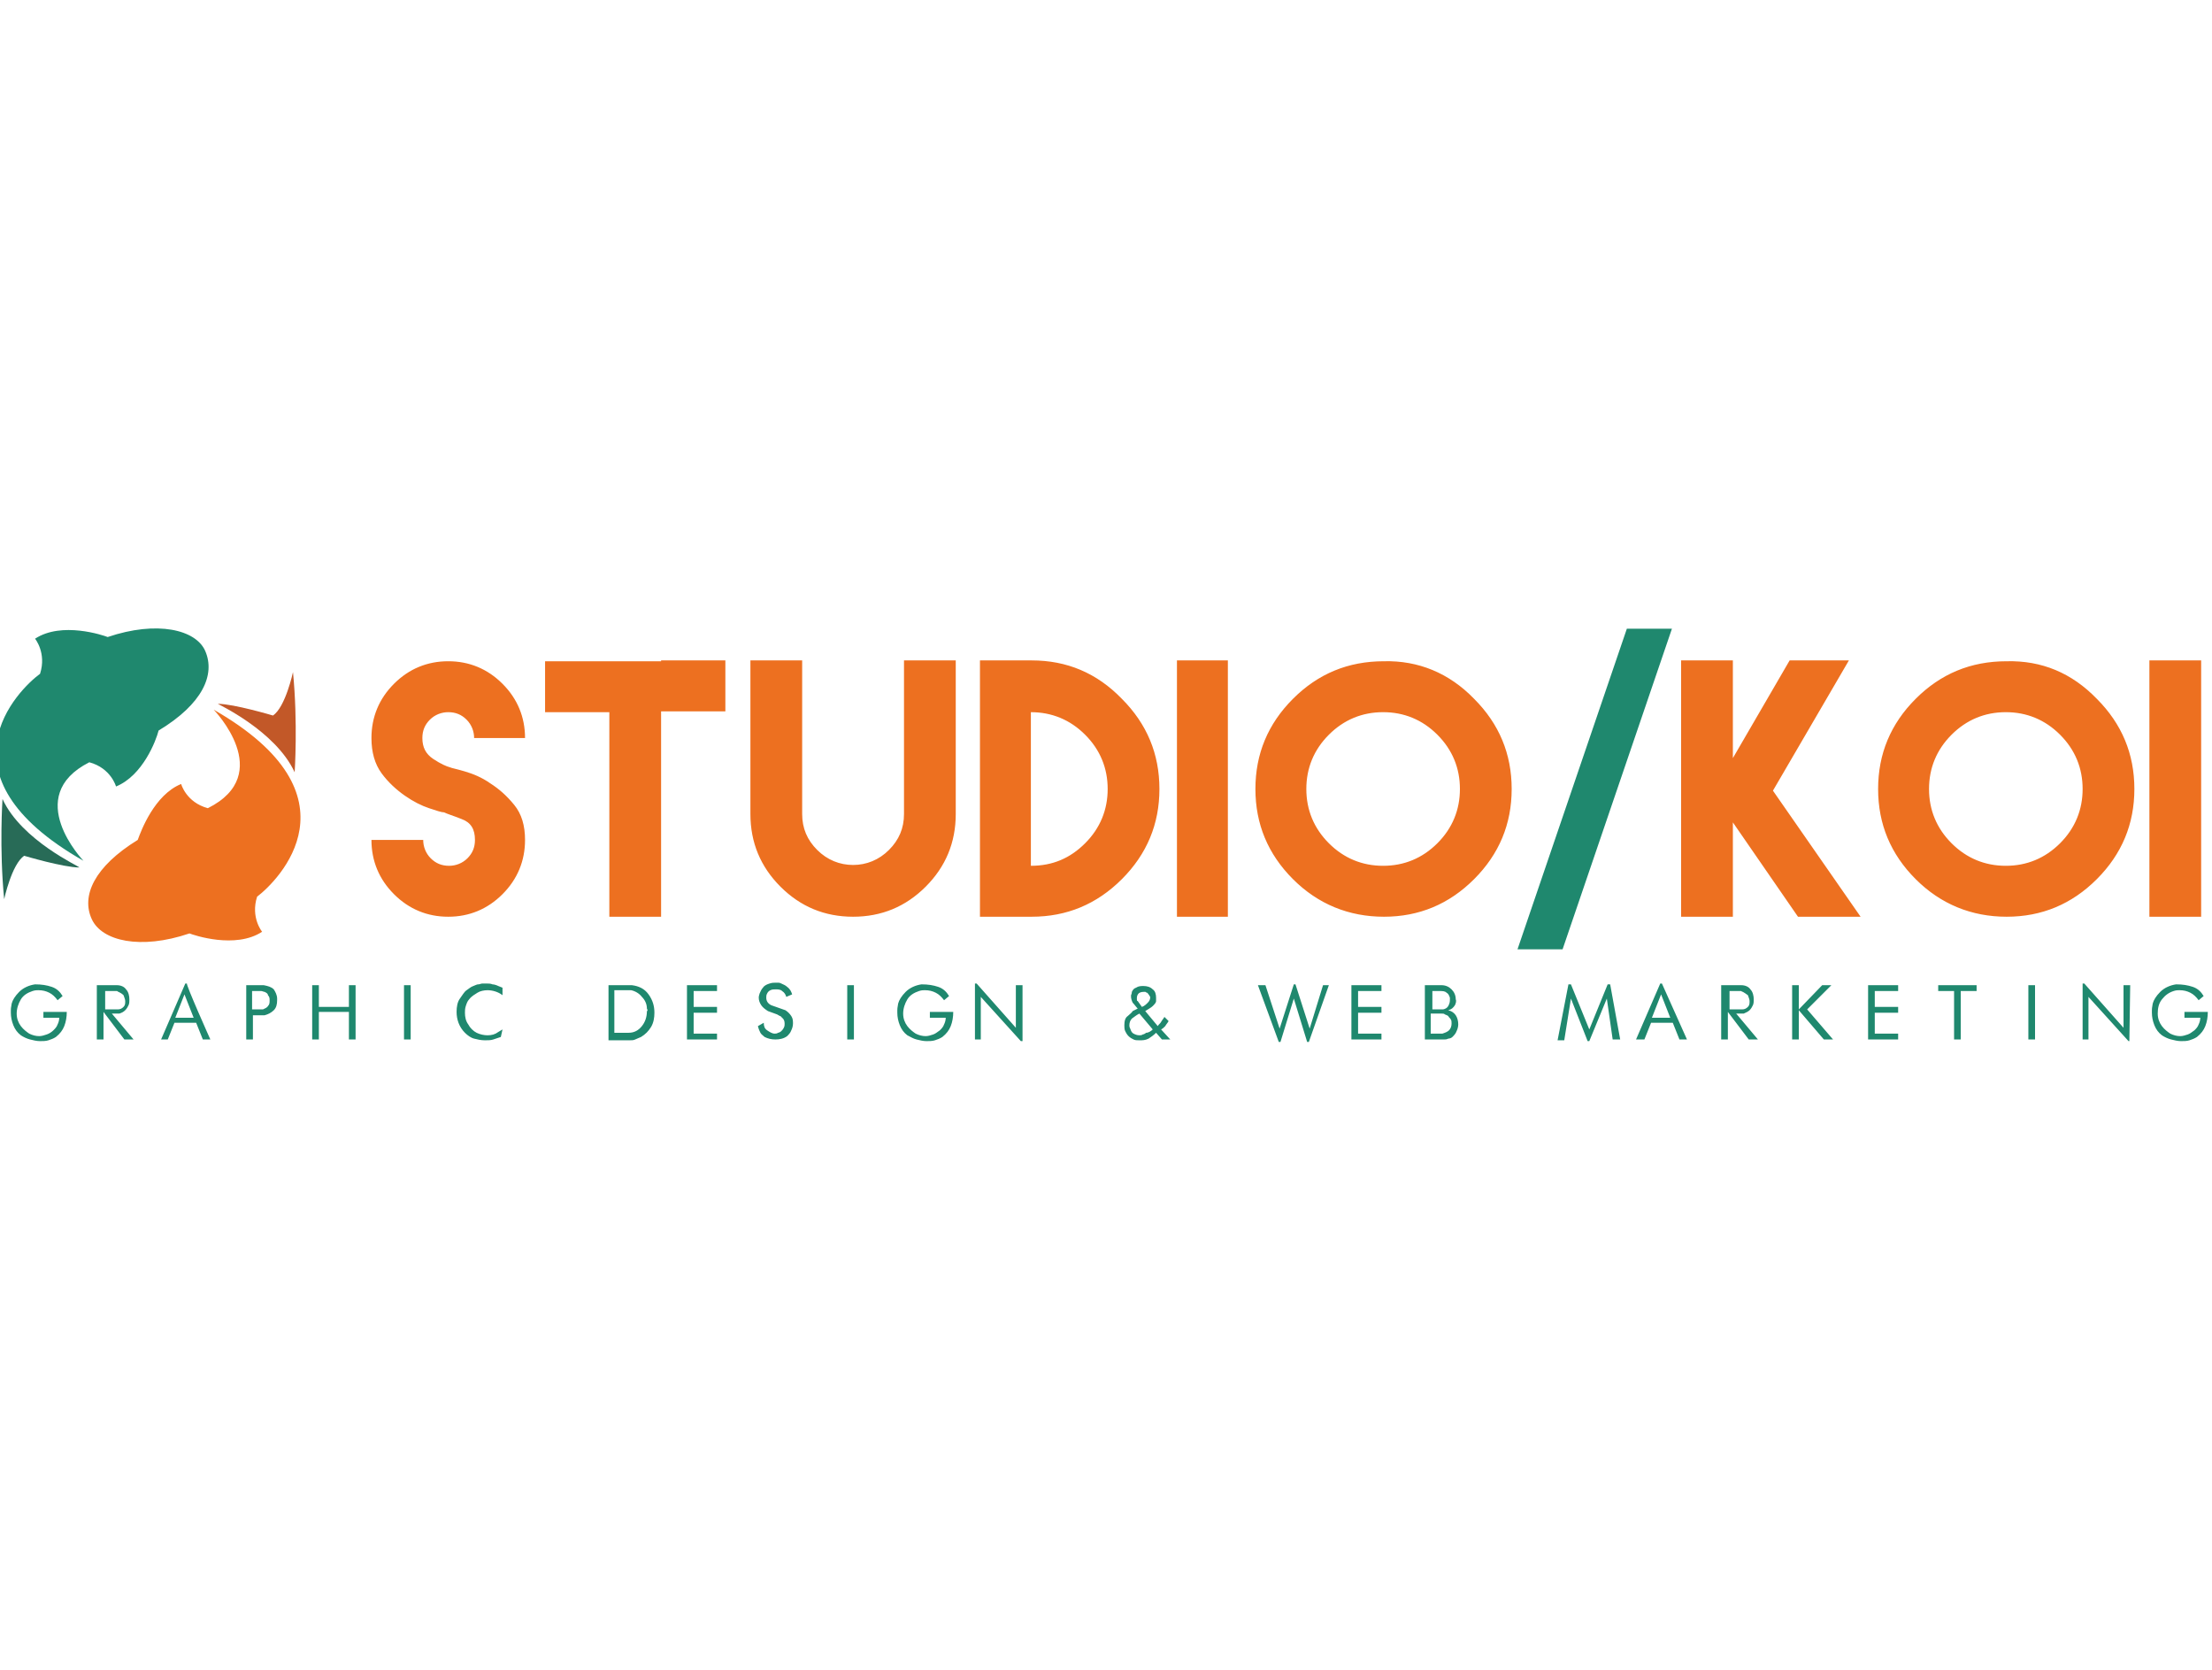 <?xml version="1.0" encoding="utf-8"?>
<!-- Generator: Adobe Illustrator 26.0.1, SVG Export Plug-In . SVG Version: 6.00 Build 0)  -->
<svg version="1.1" id="Layer_1" xmlns:xodm="http://www.corel.com/coreldraw/odm/2003"
	 xmlns="http://www.w3.org/2000/svg" xmlns:xlink="http://www.w3.org/1999/xlink" x="0px" y="0px" viewBox="0 0 265 200"
	 style="enable-background:new 0 0 265 200;" xml:space="preserve">
<style type="text/css">
	.st0{fill:#286B57;}
	.st1{fill:#C25828;}
	.st2{fill:#ED7020;}
	.st3{fill:#1F886E;}
</style>
<g id="Layer_x0020_1">
	<g id="_2510474073216">
		<path class="st0" d="M0.3,95.7c0,0-0.4,5.9,0.2,12c0,0,0.9-4.2,2.4-5.2c0,0,4.7,1.4,6.6,1.4C9.6,103.8,2.6,100.7,0.3,95.7z"/>
		<path class="st1" d="M35.3,92.5c0,0,0.4-5.9-0.2-12c0,0-0.9,4.2-2.4,5.2c0,0-4.7-1.4-6.6-1.4C26,84.3,33,87.5,35.3,92.5z"/>
		<path class="st2" d="M257.5,109.8h6.2V79.1h-6.2V109.8z M11,110.1c1.2,2.6,5.8,3.7,11.7,1.7c0.5,0.2,5.5,1.9,8.7-0.2
			c0,0-1.4-1.7-0.6-4.2c2.5-1.9,12.8-12.1-5.2-22.4c0,0,7.5,7.7-0.7,11.8c-2.6-0.7-3.2-2.9-3.2-2.9c-3.2,1.3-4.8,5.6-5.2,6.7
			C11.3,103.8,9.7,107.3,11,110.1z M51.4,96.8c-0.9-0.3-1.9-0.8-2.9-1.5c-1-0.7-2-1.6-2.8-2.7c-0.8-1.1-1.2-2.5-1.2-4.2
			c0-2.5,0.9-4.7,2.7-6.5c1.8-1.8,4-2.7,6.5-2.7c2.5,0,4.7,0.9,6.5,2.7c1.8,1.8,2.7,4,2.7,6.5h-6.1c0-0.8-0.3-1.6-0.9-2.2
			c-0.6-0.6-1.3-0.9-2.2-0.9c-0.8,0-1.6,0.3-2.2,0.9c-0.6,0.6-0.9,1.3-0.9,2.2c0,1.1,0.4,1.9,1.3,2.5c0.9,0.6,1.6,0.9,2,1
			c0.2,0.1,0.8,0.2,1.8,0.5s2,0.7,3,1.4c1.1,0.7,2,1.5,2.9,2.6c0.9,1.1,1.3,2.5,1.3,4.2c0,2.5-0.9,4.7-2.7,6.5
			c-1.8,1.8-4,2.7-6.5,2.7c-2.5,0-4.7-0.9-6.5-2.7c-1.8-1.8-2.7-4-2.7-6.5h6.2c0,0.8,0.3,1.6,0.9,2.2c0.6,0.6,1.3,0.9,2.2,0.9
			c0.8,0,1.6-0.3,2.2-0.9c0.6-0.6,0.9-1.3,0.9-2.2c0-1.3-0.5-2.1-1.6-2.5c-1-0.4-1.7-0.6-2.1-0.8C52.9,97.3,52.3,97.1,51.4,96.8z
			 M79.2,79.1h7.7v6.1h-7.7v24.6h-6.2V85.3h-7.7v-6.1H79.2z M114.5,79.1v18.4c0,3.4-1.2,6.3-3.6,8.7c-2.4,2.4-5.3,3.6-8.7,3.6
			c-3.4,0-6.3-1.2-8.7-3.6s-3.6-5.3-3.6-8.7V79.1h6.2v18.4c0,1.7,0.6,3.1,1.8,4.3c1.2,1.2,2.7,1.8,4.3,1.8s3.1-0.6,4.3-1.8
			c1.2-1.2,1.8-2.6,1.8-4.3V79.1C108.4,79.1,114.5,79.1,114.5,79.1z M130,101c1.8-1.8,2.7-4,2.7-6.5c0-2.5-0.9-4.7-2.7-6.5
			c-1.8-1.8-4-2.7-6.5-2.7v18.4C126.1,103.7,128.2,102.8,130,101z M134.4,83.7c3,3,4.5,6.6,4.5,10.8c0,4.2-1.5,7.8-4.5,10.8
			c-3,3-6.6,4.5-10.8,4.5h-6.2V79.1h6.2C127.8,79.1,131.4,80.6,134.4,83.7z M141,109.8h6.1V79.1H141V109.8z M159.2,88
			c-1.8,1.8-2.7,4-2.7,6.5c0,2.5,0.9,4.7,2.7,6.5c1.8,1.8,4,2.7,6.5,2.7c2.5,0,4.7-0.9,6.5-2.7c1.8-1.8,2.7-4,2.7-6.5
			c0-2.5-0.9-4.7-2.7-6.5c-1.8-1.8-4-2.7-6.5-2.7C163.2,85.3,161,86.2,159.2,88z M176.6,83.7c3,3,4.5,6.6,4.5,10.8
			c0,4.2-1.5,7.8-4.5,10.8c-3,3-6.6,4.5-10.8,4.5c-4.2,0-7.9-1.5-10.9-4.5c-3-3-4.5-6.6-4.5-10.8c0-4.2,1.5-7.8,4.5-10.8
			c3-3,6.6-4.5,10.9-4.5C169.9,79.1,173.6,80.6,176.6,83.7z M207.6,79.1v11.7l6.8-11.7h7.1l-9.1,15.6l10.5,15.1h-7.5l-7.8-11.3v11.3
			h-6.2V79.1H207.6z M233.8,88c-1.8,1.8-2.7,4-2.7,6.5c0,2.5,0.9,4.7,2.7,6.5c1.8,1.8,4,2.7,6.5,2.7c2.5,0,4.7-0.9,6.5-2.7
			c1.8-1.8,2.7-4,2.7-6.5c0-2.5-0.9-4.7-2.7-6.5c-1.8-1.8-4-2.7-6.5-2.7C237.8,85.3,235.6,86.2,233.8,88z M251.2,83.7
			c3,3,4.5,6.6,4.5,10.8c0,4.2-1.5,7.8-4.5,10.8c-3,3-6.6,4.5-10.8,4.5c-4.2,0-7.9-1.5-10.9-4.5c-3-3-4.5-6.6-4.5-10.8
			c0-4.2,1.5-7.8,4.5-10.8c3-3,6.6-4.5,10.9-4.5C244.6,79.1,248.2,80.6,251.2,83.7z"/>
		<path class="st3" d="M8,121.2c0,0.6-0.1,1.2-0.3,1.7c-0.2,0.5-0.5,0.9-1,1.3c-0.3,0.2-0.6,0.3-0.9,0.4c-0.3,0.1-0.7,0.1-1,0.1
			c-0.4,0-0.8-0.1-1.2-0.2c-0.4-0.1-0.8-0.3-1.1-0.5c-0.4-0.3-0.7-0.7-0.9-1.2c-0.2-0.5-0.3-1-0.3-1.5c0-0.1,0-0.2,0-0.3
			c0-0.1,0-0.3,0.1-0.8c0.1-0.4,0.4-0.9,0.9-1.4c0.5-0.5,1.2-0.8,1.9-0.9c0.8,0,1.4,0.1,2,0.3c0.6,0.2,1,0.6,1.3,1.1l-0.6,0.5
			c-0.3-0.4-0.6-0.7-1-0.9s-0.8-0.3-1.3-0.3c-0.2,0-0.4,0-0.7,0.1c-0.6,0.2-1.1,0.5-1.4,1s-0.5,1.1-0.5,1.7c0,0.6,0.2,1.1,0.5,1.5
			c0.3,0.4,0.7,0.7,1,0.9c0.4,0.2,0.8,0.3,1.2,0.3c0.3,0,0.6-0.1,0.9-0.2c0.3-0.1,0.6-0.3,0.8-0.5c0.2-0.2,0.4-0.4,0.5-0.7
			c0.1-0.2,0.2-0.5,0.2-0.8l-1.9,0v-0.7C5.3,121.2,8,121.2,8,121.2z M200.3,75.3l-13.1,38.4h-5.4l13.1-38.4H200.3z M24.6,78
			c-1.1-2.6-5.8-3.7-11.7-1.7c-0.5-0.2-5.5-1.9-8.7,0.2c0,0,1.4,1.7,0.6,4.2C2.2,82.6-8.1,92.8,10,103.1c0,0-7.4-7.7,0.7-11.8
			c2.6,0.7,3.2,2.9,3.2,2.9c3.2-1.3,4.8-5.5,5.1-6.7C24.3,84.3,25.8,80.8,24.6,78z M264.5,121.2c0,0.6-0.1,1.2-0.3,1.7
			c-0.2,0.5-0.5,0.9-1,1.3c-0.3,0.2-0.6,0.3-0.9,0.4c-0.3,0.1-0.7,0.1-1,0.1c-0.4,0-0.8-0.1-1.2-0.2c-0.4-0.1-0.8-0.3-1.1-0.5
			c-0.4-0.3-0.7-0.7-0.9-1.2c-0.2-0.5-0.3-1-0.3-1.5c0-0.1,0-0.2,0-0.3s0-0.3,0.1-0.8c0.1-0.4,0.4-0.9,0.9-1.4
			c0.5-0.5,1.2-0.8,1.9-0.9c0.8,0,1.4,0.1,2,0.3c0.6,0.2,1,0.6,1.3,1.1l-0.6,0.5c-0.3-0.4-0.6-0.7-1-0.9c-0.4-0.2-0.8-0.3-1.3-0.3
			c-0.2,0-0.4,0-0.7,0.1c-0.6,0.2-1,0.5-1.4,1c-0.4,0.5-0.5,1.1-0.5,1.7c0,0.6,0.2,1.1,0.5,1.5c0.3,0.4,0.7,0.7,1,0.9
			c0.4,0.2,0.8,0.3,1.2,0.3c0.3,0,0.6-0.1,0.9-0.2c0.3-0.1,0.5-0.3,0.8-0.5c0.2-0.2,0.4-0.4,0.5-0.7c0.1-0.2,0.2-0.5,0.2-0.8l-1.9,0
			v-0.7H264.5L264.5,121.2z M255.1,124.7H255l-4.8-5.3v5.1h-0.7v-6.7h0.2l4.7,5.3V118h0.8L255.1,124.7L255.1,124.7z M243,124.5h0.8
			V118H243V124.5z M236.8,118.7h-1.9v5.8h-0.8v-5.8h-1.9V118h4.6V118.7z M227.4,124.5h-3.6V118h3.6v0.7h-2.8v1.9h2.8v0.7h-2.8v2.5
			h2.8C227.4,123.8,227.4,124.5,227.4,124.5z M219.6,124.5l-1.1,0l-3-3.5v3.5h-0.8V118h0.8v2.9l2.8-2.9h1.1l-2.9,2.9L219.6,124.5
			L219.6,124.5z M208.8,118.8c-0.1,0-0.2-0.1-0.2-0.1c-0.1,0-0.2,0-0.2,0h-1.2v2.2h1.5c0.3,0,0.5-0.1,0.7-0.3
			c0.2-0.2,0.2-0.4,0.2-0.7c0-0.2-0.1-0.4-0.2-0.7C209.1,119,209,118.9,208.8,118.8z M210.6,124.5h-1.1l-2.5-3.3v3.3h-0.8V118l2.4,0
			c0.5,0,0.9,0.2,1.1,0.5c0.3,0.3,0.4,0.8,0.4,1.2c0,0.2,0,0.5-0.1,0.7c-0.1,0.2-0.2,0.4-0.4,0.6c-0.2,0.2-0.5,0.3-0.7,0.4h-0.9
			L210.6,124.5z M200.1,121.9l-1.1-2.8l-1.1,2.8H200.1z M202.1,124.5h-0.9l-0.8-2h-2.6l-0.8,2H196l2.9-6.7h0.2L202.1,124.5z
			 M194.1,124.5h-0.9l-0.7-4.9l-2.1,5.1h-0.2l-2-5.1l-0.8,5l-0.8,0l1.3-6.7h0.3l2.2,5.4l2.2-5.4h0.3L194.1,124.5z M173.5,121.7
			c-0.1-0.1-0.2-0.1-0.4-0.2c-0.1-0.1-0.2-0.1-0.4-0.1h-1.3v2.4l1.4,0c0.3-0.1,0.6-0.2,0.8-0.4c0.2-0.2,0.3-0.5,0.3-0.8
			c0-0.2,0-0.4-0.1-0.5C173.8,122,173.6,121.9,173.5,121.7z M173.7,119.5c-0.1-0.3-0.2-0.5-0.4-0.6c-0.2-0.2-0.5-0.2-0.8-0.2h-0.9
			v2.2h1.2c0.3,0,0.6-0.2,0.7-0.4s0.2-0.4,0.2-0.7c0,0,0-0.1,0-0.1C173.7,119.6,173.7,119.5,173.7,119.5L173.7,119.5z M174.3,120.4
			c-0.2,0.3-0.4,0.5-0.8,0.6c0.4,0.1,0.7,0.3,0.9,0.6c0.2,0.3,0.3,0.7,0.3,1.1c0,0.3-0.1,0.6-0.2,0.8c-0.1,0.3-0.3,0.5-0.5,0.7
			c-0.1,0.1-0.3,0.2-0.5,0.2c-0.2,0.1-0.3,0.1-0.5,0.1h-2.3V118l2,0c0.5,0,0.9,0.2,1.2,0.5c0.3,0.3,0.5,0.7,0.5,1.2
			C174.5,119.9,174.4,120.2,174.3,120.4L174.3,120.4z M165.5,124.5h-3.6V118h3.6v0.7h-2.8v1.9h2.8v0.7h-2.8v2.5h2.8
			C165.5,123.8,165.5,124.5,165.5,124.5z M159.2,118l-2.4,6.8h-0.2l-1.6-5.2l-1.6,5.2h-0.2l-2.5-6.8h0.9l1.7,5.2l1.7-5.3h0.2
			l1.7,5.3l1.6-5.2H159.2L159.2,118z M137.6,119.1c-0.1-0.1-0.1-0.2-0.2-0.2c-0.1,0-0.1-0.1-0.2-0.1c-0.1,0-0.1,0-0.2,0
			c-0.3,0-0.5,0.1-0.6,0.2s-0.2,0.3-0.2,0.5c0,0,0,0.1,0,0.2c0,0.1,0,0.2,0.1,0.2l0.5,0.7c0.3-0.1,0.5-0.3,0.7-0.5
			c0.2-0.2,0.3-0.4,0.3-0.7C137.7,119.3,137.7,119.2,137.6,119.1z M138.1,123.3l-1.6-1.9c-0.4,0.2-0.6,0.4-0.9,0.6
			c-0.2,0.2-0.3,0.5-0.3,0.8c0,0.1,0,0.2,0.1,0.4c0.1,0.3,0.2,0.5,0.4,0.6c0.2,0.1,0.4,0.2,0.7,0.2c0.1,0,0.3,0,0.4-0.1
			c0.1,0,0.3-0.1,0.4-0.2C137.6,123.7,137.9,123.5,138.1,123.3L138.1,123.3z M140.2,124.5l-1,0l-0.7-0.8c-0.3,0.3-0.6,0.5-0.9,0.7
			c-0.4,0.2-0.7,0.2-1.1,0.2c-0.3,0-0.5,0-0.7-0.1c-0.2-0.1-0.4-0.2-0.6-0.4c-0.2-0.2-0.3-0.4-0.4-0.6c-0.1-0.2-0.1-0.5-0.1-0.7
			c0-0.5,0.1-0.9,0.4-1.1c0.2-0.2,0.5-0.4,0.6-0.6c0.2-0.1,0.4-0.2,0.6-0.3c-0.2-0.2-0.4-0.5-0.6-0.7c-0.1-0.2-0.2-0.5-0.2-0.7
			c0-0.1,0-0.2,0-0.2c0,0,0.1-0.2,0.1-0.4c0.1-0.2,0.2-0.4,0.5-0.5c0.3-0.2,0.6-0.2,0.9-0.2c0.4,0,0.8,0.1,1.1,0.4
			c0.3,0.2,0.4,0.6,0.4,1c0,0.1,0,0.2,0,0.4c0,0.2-0.2,0.4-0.4,0.6c-0.2,0.2-0.6,0.4-0.9,0.6l1.5,1.8c0.1-0.2,0.3-0.3,0.4-0.5
			c0.1-0.2,0.3-0.4,0.4-0.6l0.5,0.5c-0.1,0.2-0.3,0.4-0.4,0.6c-0.2,0.2-0.3,0.3-0.5,0.4L140.2,124.5L140.2,124.5z M122.5,124.7h-0.2
			l-4.8-5.3v5.1h-0.7v-6.7h0.2l4.7,5.3V118h0.8C122.5,118,122.5,124.7,122.5,124.7z M114.2,121.2c0,0.6-0.1,1.2-0.3,1.7
			c-0.2,0.5-0.5,0.9-1,1.3c-0.3,0.2-0.6,0.3-0.9,0.4c-0.3,0.1-0.7,0.1-1,0.1c-0.4,0-0.8-0.1-1.2-0.2c-0.4-0.1-0.7-0.3-1.1-0.5
			c-0.4-0.3-0.7-0.7-0.9-1.2c-0.2-0.5-0.3-1-0.3-1.5c0-0.1,0-0.2,0-0.3c0-0.1,0-0.3,0.1-0.8c0.1-0.4,0.4-0.9,0.9-1.4
			c0.5-0.5,1.2-0.8,1.9-0.9c0.8,0,1.4,0.1,2,0.3c0.6,0.2,1,0.6,1.3,1.1l-0.6,0.5c-0.3-0.4-0.6-0.7-1-0.9s-0.8-0.3-1.3-0.3
			c-0.2,0-0.4,0-0.7,0.1c-0.6,0.2-1.1,0.5-1.4,1c-0.3,0.5-0.5,1.1-0.5,1.7c0,0.6,0.2,1.1,0.5,1.5c0.3,0.4,0.7,0.7,1,0.9
			c0.4,0.2,0.8,0.3,1.2,0.3c0.3,0,0.6-0.1,0.9-0.2c0.3-0.1,0.5-0.3,0.8-0.5c0.2-0.2,0.4-0.4,0.5-0.7c0.1-0.2,0.2-0.5,0.2-0.8l-1.9,0
			v-0.7H114.2z M101.5,124.5h0.8V118h-0.8V124.5z M94.9,119.1l-0.7,0.3c-0.1-0.3-0.2-0.5-0.5-0.7c-0.2-0.2-0.5-0.2-0.8-0.2
			c-0.2,0-0.4,0-0.6,0.1c-0.2,0.1-0.3,0.2-0.4,0.4c-0.1,0.2-0.1,0.3-0.1,0.5c0,0.4,0.2,0.7,0.6,0.9l1.7,0.6c0.3,0.2,0.5,0.4,0.7,0.7
			c0.2,0.3,0.2,0.6,0.2,0.9c0,0.3-0.1,0.6-0.2,0.8c-0.1,0.3-0.3,0.5-0.5,0.7c-0.4,0.3-0.9,0.4-1.4,0.4c-0.5,0-0.9-0.1-1.3-0.3
			c-0.2-0.2-0.4-0.3-0.5-0.5s-0.2-0.4-0.3-0.8l0.7-0.4c0,0.4,0.1,0.7,0.4,0.9c0.3,0.2,0.6,0.4,0.9,0.4c0.1,0,0.3,0,0.4-0.1
			c0.1,0,0.3-0.1,0.4-0.2c0.1-0.1,0.2-0.2,0.3-0.4s0.1-0.3,0.1-0.5c0-0.3-0.1-0.5-0.2-0.6c-0.1-0.1-0.2-0.2-0.3-0.3
			c-0.1,0-0.2-0.1-0.4-0.2l-1.1-0.4c-0.3-0.2-0.6-0.4-0.8-0.7c-0.2-0.3-0.3-0.6-0.3-0.9c0-0.1,0-0.2,0.1-0.5
			c0.1-0.2,0.2-0.5,0.4-0.7c0.2-0.3,0.5-0.4,0.8-0.5s0.5-0.1,0.8-0.1c0.1,0,0.2,0,0.2,0c0.1,0,0.2,0,0.4,0.1s0.5,0.2,0.7,0.4
			C94.7,118.5,94.8,118.8,94.9,119.1z M85.9,124.5h-3.6V118h3.6v0.7h-2.8v1.9h2.8v0.7h-2.8v2.5h2.8
			C85.9,123.8,85.9,124.5,85.9,124.5z M77.5,120.8c0-0.5-0.2-1-0.6-1.4c-0.3-0.4-0.8-0.7-1.3-0.8h-2v5.1h1.7c0.7,0,1.2-0.3,1.6-0.8
			c0.4-0.5,0.6-1.1,0.6-1.8C77.6,121.1,77.6,121,77.5,120.8z M76.8,124.2c-0.2,0.1-0.5,0.2-0.7,0.3c-0.2,0.1-0.4,0.1-0.7,0.1h-2.5
			V118h2.8c0.8,0.1,1.5,0.4,2,1.1c0.5,0.7,0.7,1.4,0.7,2.2c0,0.6-0.1,1.2-0.4,1.7C77.7,123.5,77.3,123.9,76.8,124.2z M60,124.2
			c-0.3,0.1-0.6,0.2-0.9,0.3s-0.6,0.1-1,0.1c-0.5,0-0.9-0.1-1.3-0.2s-0.8-0.4-1.1-0.7c-0.7-0.7-1-1.6-1-2.5c0-0.6,0.1-1.2,0.4-1.6
			c0.3-0.4,0.5-0.8,0.8-1c0.3-0.2,0.5-0.4,0.8-0.5s0.4-0.2,0.6-0.2c0.2,0,0.3-0.1,0.5-0.1c0.2,0,0.3,0,0.5,0c0.2,0,0.5,0,0.7,0.1
			c0.2,0,0.5,0.1,0.7,0.2l0.5,0.2v0.9c-0.5-0.4-1.2-0.6-1.8-0.6c-0.4,0-0.9,0.1-1.2,0.3s-0.7,0.4-1,0.8c-0.2,0.2-0.3,0.5-0.4,0.8
			c-0.1,0.3-0.1,0.6-0.1,0.8c0,0.5,0.1,1,0.4,1.4c0.2,0.4,0.6,0.8,1,1c0.4,0.2,0.9,0.3,1.3,0.3c0.5,0,0.9-0.1,1.3-0.4l0.5-0.3
			L60,124.2L60,124.2z M48.4,124.5h0.8V118h-0.8V124.5z M42.6,124.5h-0.8v-3.3h-3.6v3.3h-0.8V118h0.8v2.6h3.6V118h0.8V124.5z
			 M31.7,118.8c-0.1,0-0.3-0.1-0.4-0.1h-1.1v2.2h1.3c0.2-0.1,0.5-0.2,0.6-0.4c0.2-0.2,0.2-0.4,0.2-0.7c0-0.2,0-0.4-0.2-0.6
			C32.1,119,31.9,118.9,31.7,118.8z M33.2,119.6c0,0.1,0,0.2,0,0.2c0,0.5-0.1,0.9-0.4,1.2c-0.3,0.3-0.7,0.5-1.1,0.6h-1.4v2.9h-0.8
			V118l2.1,0c0.5,0.1,0.9,0.2,1.2,0.5C33,118.8,33.2,119.2,33.2,119.6z M23.2,121.9l-1.1-2.8l-1.1,2.8H23.2z M25.2,124.5h-0.9
			l-0.8-2h-2.6l-0.8,2h-0.8l2.9-6.7h0.2C22.2,117.8,25.2,124.5,25.2,124.5z M14.2,118.8c-0.1,0-0.1-0.1-0.2-0.1c-0.1,0-0.2,0-0.2,0
			h-1.2v2.2h1.5c0.3,0,0.5-0.1,0.7-0.3c0.2-0.2,0.2-0.4,0.2-0.7c0-0.2-0.1-0.4-0.2-0.7C14.6,119,14.4,118.9,14.2,118.8z M16,124.5
			h-1.1l-2.5-3.3v3.3h-0.8V118l2.4,0c0.5,0,0.9,0.2,1.1,0.5c0.3,0.3,0.4,0.8,0.4,1.2c0,0.2,0,0.5-0.1,0.7c-0.1,0.2-0.2,0.4-0.4,0.6
			c-0.2,0.2-0.4,0.3-0.7,0.4h-0.9L16,124.5z"/>
	</g>
</g>
</svg>
